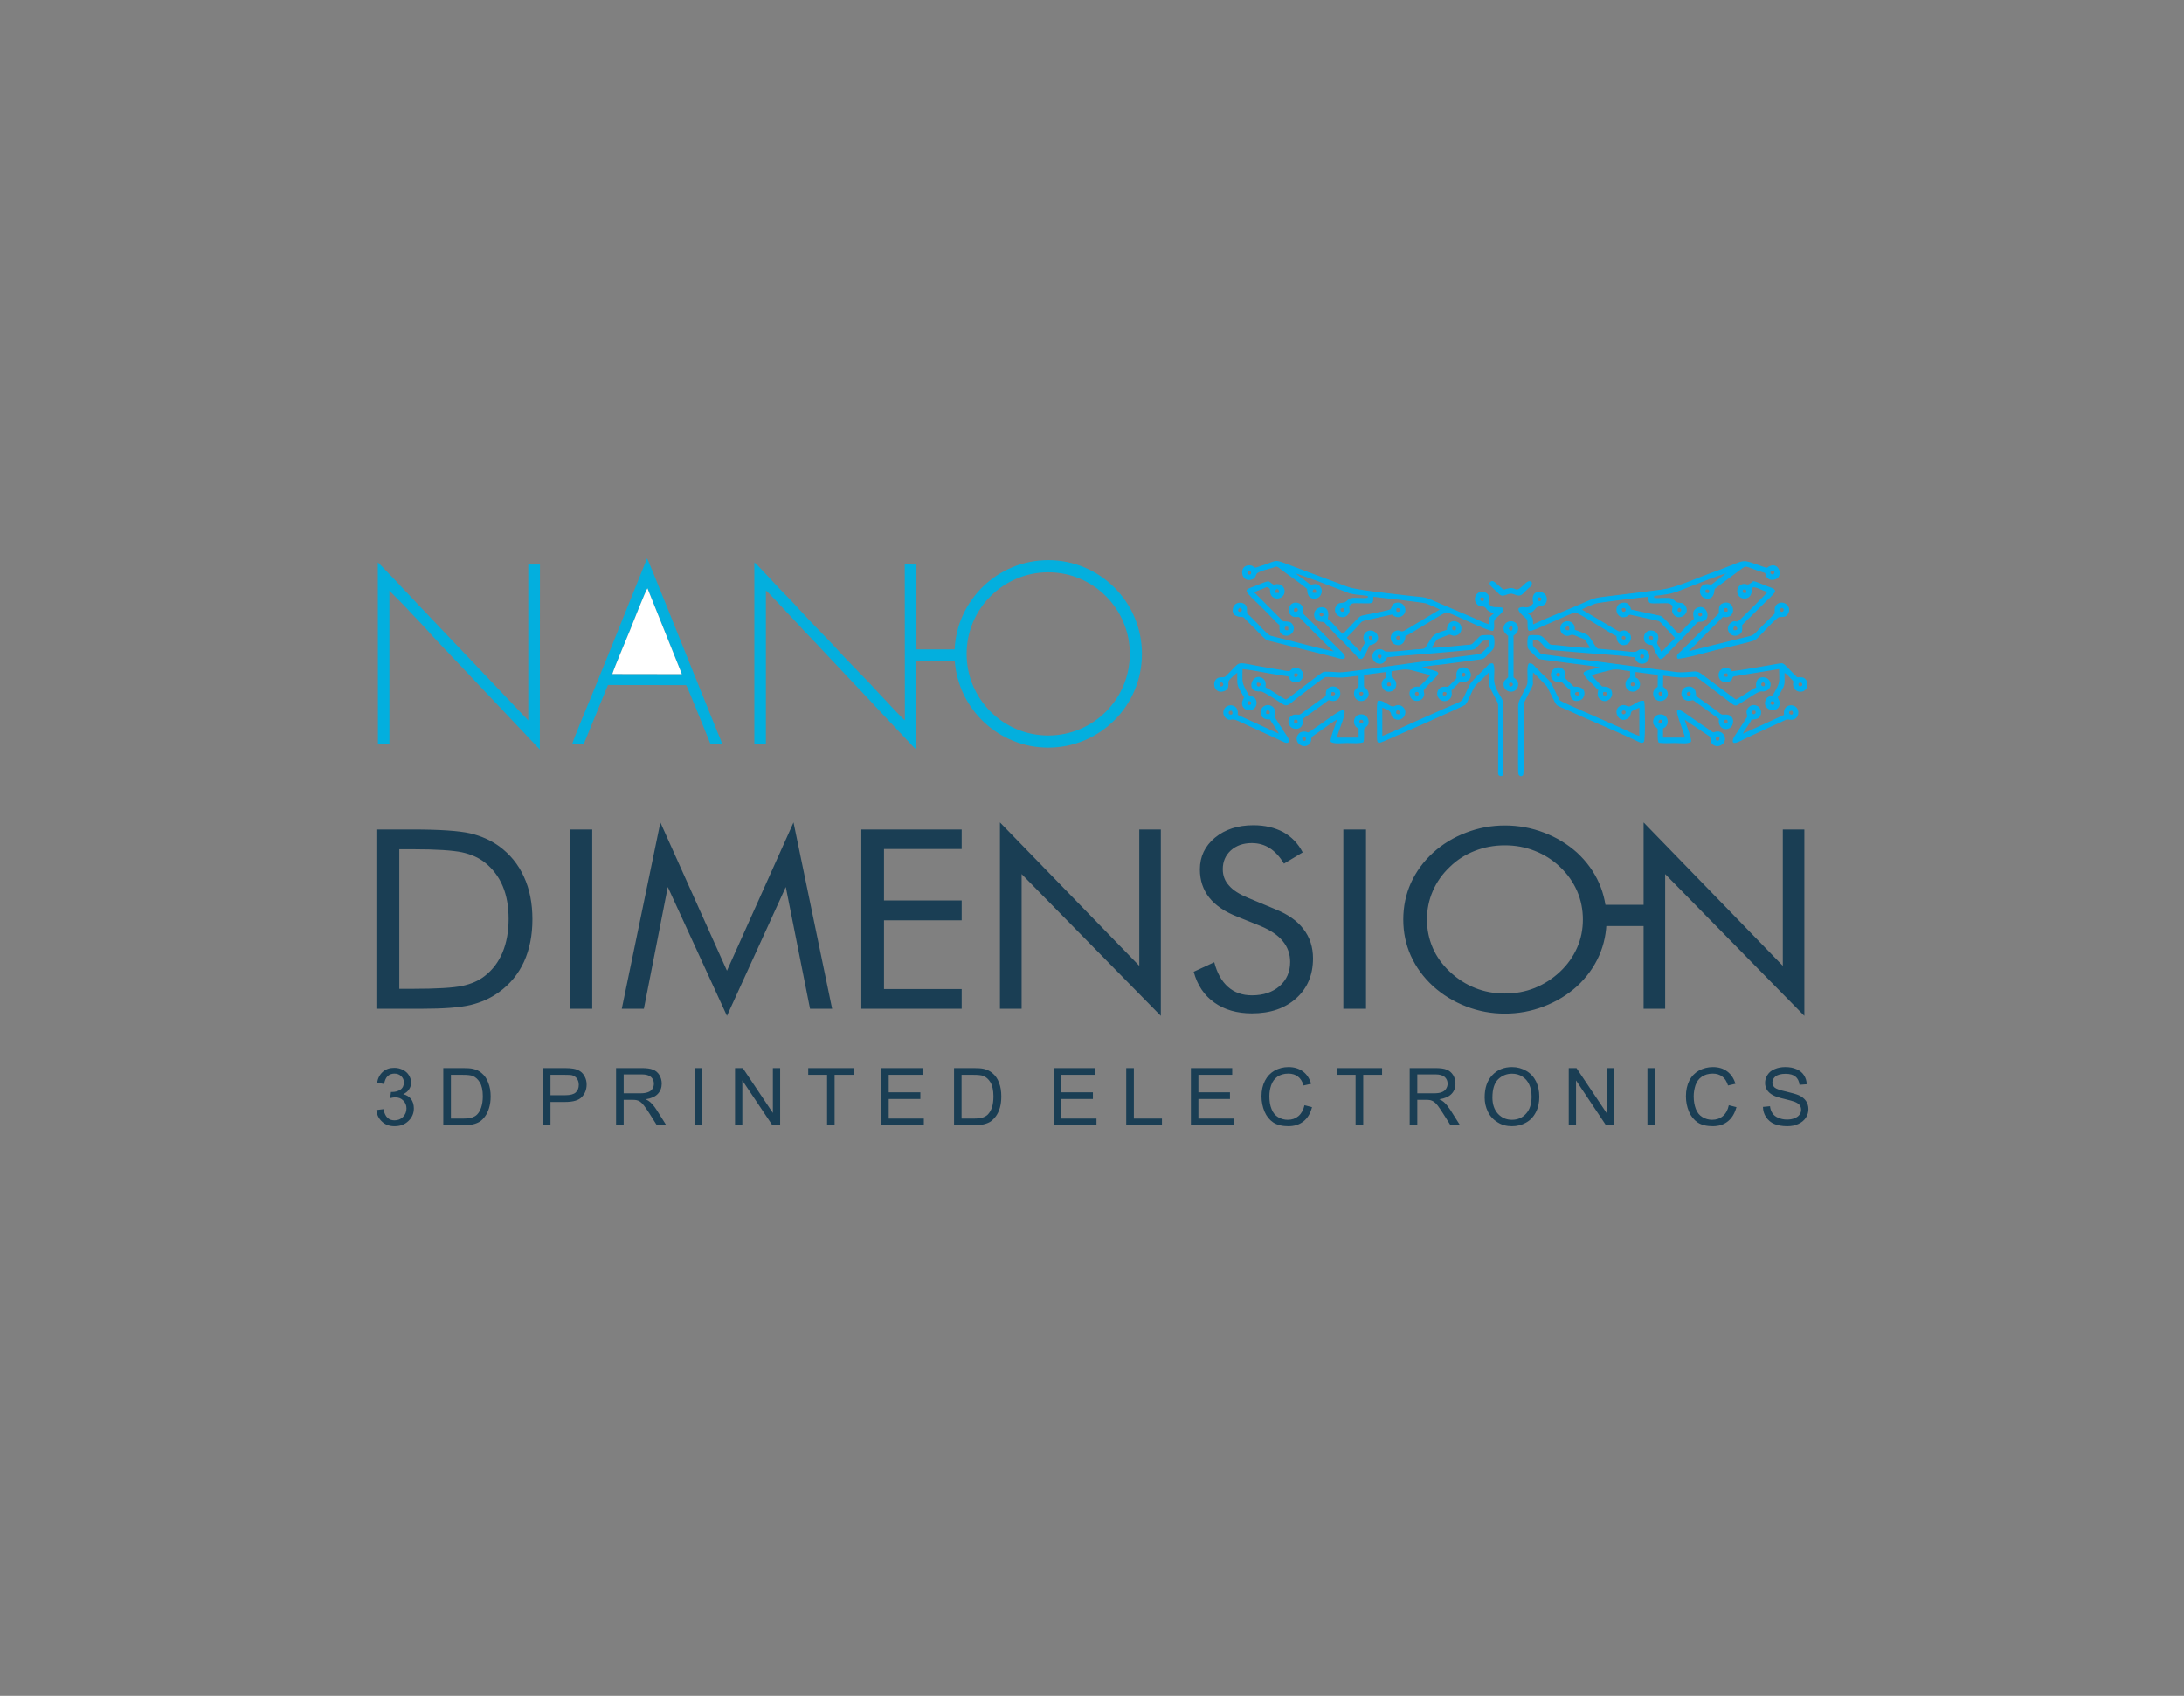 <?xml version="1.0" encoding="UTF-8"?>
<svg xmlns="http://www.w3.org/2000/svg" xmlns:xlink="http://www.w3.org/1999/xlink" width="76pt" height="59pt" viewBox="0 0 76 59" version="1.1">
<rect x="0" y="0" width="76" height="59" fill="#808080" stroke="none"/>
<g id="surface1">
<path style=" stroke:none;fill-rule:evenodd;fill:rgb(1.199%,68.599%,87.099%);fill-opacity:1;" d="M 26.652 20.543 C 26.734 20.602 27.352 21.27 27.48 21.41 L 27.805 21.754 C 28.004 21.984 28.398 22.371 28.621 22.621 L 30.254 24.352 C 30.316 24.41 30.355 24.465 30.414 24.527 L 31.711 25.906 C 31.77 25.961 31.824 26.039 31.887 26.074 L 31.887 22.996 C 31.953 22.98 32.785 22.977 33.223 22.984 C 33.344 24.676 34.754 26.012 36.477 26.012 C 38.277 26.012 39.738 24.551 39.738 22.75 C 39.738 20.949 38.277 19.488 36.477 19.488 C 34.73 19.488 33.301 20.863 33.219 22.594 L 31.891 22.594 L 31.891 19.641 L 31.484 19.637 L 31.488 25.059 C 31.434 25.031 30.898 24.461 30.824 24.375 L 30.492 24.023 C 30.125 23.609 29.57 23.078 29.184 22.648 C 28.789 22.207 28.277 21.715 27.879 21.273 C 27.582 20.938 27.207 20.57 26.898 20.238 C 26.812 20.148 26.309 19.594 26.25 19.57 L 26.25 25.883 L 26.652 25.883 Z M 36.477 19.91 C 38.047 19.91 39.316 21.184 39.316 22.75 C 39.316 24.32 38.047 25.59 36.477 25.59 C 34.91 25.59 33.637 24.32 33.637 22.75 C 33.637 21.184 34.91 19.91 36.477 19.91 "/>
<path style=" stroke:none;fill-rule:evenodd;fill:rgb(1.199%,68.599%,87.099%);fill-opacity:1;" d="M 13.551 20.551 L 14.066 21.07 C 14.383 21.422 14.77 21.797 15.047 22.125 L 18.785 26.078 L 18.789 19.641 L 18.383 19.641 L 18.383 25.066 L 14.785 21.281 C 14.676 21.16 14.562 21.055 14.461 20.938 C 14.367 20.832 13.219 19.617 13.148 19.566 L 13.152 25.887 L 13.551 25.879 L 13.551 20.551 "/>
<path style=" stroke:none;fill-rule:evenodd;fill:rgb(1.199%,68.599%,87.099%);fill-opacity:1;" d="M 21.309 23.449 C 21.398 23.172 21.777 22.293 21.914 21.949 C 21.992 21.758 22.469 20.535 22.531 20.469 L 23.727 23.453 Z M 22.523 19.438 L 22.512 19.438 L 21.211 22.668 C 20.988 23.211 20.781 23.738 20.559 24.27 C 20.477 24.465 19.926 25.793 19.914 25.883 L 20.316 25.883 L 21.156 23.832 L 23.875 23.836 C 23.926 23.895 24.621 25.648 24.723 25.883 L 25.125 25.883 C 25.105 25.781 25.012 25.586 24.969 25.477 L 23.832 22.66 C 23.73 22.414 22.609 19.602 22.523 19.438 "/>
<path style=" stroke:none;fill-rule:evenodd;fill:rgb(100%,100%,100%);fill-opacity:1;" d="M 21.309 23.449 L 23.727 23.453 L 22.531 20.469 C 22.469 20.535 21.992 21.758 21.914 21.949 C 21.777 22.293 21.398 23.172 21.309 23.449 "/>
<path style=" stroke:none;fill-rule:evenodd;fill:rgb(0%,68.199%,93.7%);fill-opacity:1;" d="M 49.238 24.148 C 49.227 24.055 49.367 24.039 49.371 24.133 C 49.379 24.23 49.25 24.223 49.238 24.148 Z M 47.371 24.207 C 47.332 24.191 47.312 24.188 47.305 24.145 C 47.293 24.094 47.32 24.07 47.371 24.07 C 47.461 24.07 47.469 24.168 47.371 24.207 Z M 43.742 23.754 C 43.832 23.734 43.914 23.793 43.848 23.859 C 43.785 23.922 43.711 23.863 43.742 23.754 Z M 48.297 23.746 C 48.359 23.742 48.395 23.742 48.402 23.801 C 48.41 23.879 48.363 23.875 48.293 23.871 C 48.258 23.812 48.258 23.805 48.297 23.746 Z M 48.074 22.797 C 48.082 22.957 47.965 22.918 47.949 22.867 C 47.91 22.77 48.008 22.762 48.074 22.797 Z M 50.535 21.859 C 50.539 21.793 50.578 21.797 50.648 21.801 C 50.68 21.871 50.68 21.863 50.645 21.93 C 50.578 21.934 50.531 21.93 50.535 21.859 Z M 49.82 22.539 C 49.859 22.469 49.91 22.391 49.957 22.316 C 50.02 22.219 50.051 22.23 50.172 22.18 C 50.215 22.164 50.398 22.086 50.426 22.082 C 50.523 22.074 50.559 22.168 50.715 22.094 C 50.898 22.012 50.906 21.734 50.727 21.645 C 50.516 21.535 50.348 21.699 50.348 21.914 C 49.844 22.059 49.871 22.105 49.672 22.418 C 49.629 22.484 49.602 22.559 49.531 22.57 C 49.465 22.586 49.332 22.59 49.258 22.594 C 49.105 22.609 48.273 22.707 48.195 22.66 C 48.137 22.621 48.102 22.578 47.988 22.586 C 47.699 22.609 47.688 23 47.926 23.078 C 48.117 23.145 48.215 23.02 48.27 22.867 C 48.902 22.797 49.543 22.762 50.176 22.703 C 50.492 22.672 50.809 22.645 51.125 22.617 C 51.359 22.602 51.34 22.562 51.465 22.438 C 51.605 22.301 51.543 22.285 51.809 22.281 C 51.805 22.418 51.832 22.449 51.758 22.527 C 51.617 22.668 51.562 22.75 51.422 22.766 C 50.363 22.891 49.207 23.062 48.145 23.203 C 47.91 23.234 46.805 23.398 46.613 23.391 C 46.492 23.387 46.156 23.355 46.062 23.375 C 45.961 23.395 44.855 24.297 44.746 24.34 C 44.637 24.285 44.492 24.184 44.387 24.121 C 44.293 24.062 44.121 23.945 44.039 23.914 C 44.059 23.75 44.035 23.664 43.934 23.594 C 43.578 23.363 43.297 24.109 43.871 24.055 C 43.961 24.047 44.539 24.438 44.66 24.512 C 44.809 24.602 44.898 24.469 45.16 24.27 C 45.297 24.168 46.059 23.566 46.133 23.555 C 46.207 23.547 46.43 23.566 46.52 23.57 C 46.801 23.586 47.012 23.539 47.277 23.508 L 47.277 23.871 C 47.227 23.965 47.09 23.977 47.121 24.18 C 47.141 24.301 47.234 24.391 47.371 24.391 C 47.562 24.391 47.789 24.129 47.465 23.891 L 47.465 23.48 L 48.238 23.379 L 48.238 23.578 C 47.926 23.703 48.113 24.168 48.43 24.047 C 48.547 24 48.629 23.855 48.57 23.711 C 48.512 23.57 48.441 23.641 48.426 23.523 C 48.426 23.523 48.422 23.473 48.422 23.469 C 48.422 23.43 48.426 23.391 48.426 23.352 C 48.68 23.324 48.887 23.254 49.129 23.32 C 49.344 23.375 49.559 23.434 49.773 23.488 C 49.68 23.617 49.504 23.77 49.387 23.891 C 49.148 23.859 48.973 24.035 49.082 24.254 C 49.172 24.434 49.438 24.43 49.531 24.258 C 49.613 24.105 49.492 24.062 49.574 23.969 C 49.621 23.914 49.691 23.84 49.746 23.785 C 50.227 23.305 50.129 23.406 49.484 23.219 C 49.641 23.168 50.094 23.129 50.281 23.105 L 51.488 22.945 C 51.676 22.922 51.68 22.867 51.777 22.77 C 51.832 22.719 51.977 22.594 51.988 22.52 C 52.012 22.414 52.02 22.188 51.957 22.117 C 51.879 22.078 51.738 22.094 51.641 22.098 C 51.504 22.098 51.488 22.145 51.422 22.211 C 51.176 22.449 51.262 22.422 51.012 22.441 C 50.816 22.461 49.938 22.547 49.82 22.539 "/>
<path style=" stroke:none;fill-rule:evenodd;fill:rgb(0%,68.199%,93.7%);fill-opacity:1;" d="M 57.711 24.117 C 57.746 24.066 57.777 24.031 57.848 24.109 C 57.84 24.25 57.727 24.227 57.711 24.117 Z M 55.898 24.191 C 55.852 24.203 55.828 24.203 55.789 24.18 C 55.762 24.082 55.793 24.059 55.891 24.078 C 55.91 24.117 55.91 24.148 55.898 24.191 Z M 61.297 23.77 C 61.355 23.734 61.355 23.727 61.41 23.773 C 61.422 23.812 61.418 23.836 61.398 23.871 C 61.312 23.887 61.273 23.859 61.297 23.77 Z M 56.855 23.746 C 56.898 23.809 56.895 23.805 56.855 23.871 C 56.793 23.879 56.75 23.879 56.746 23.816 C 56.742 23.746 56.793 23.742 56.855 23.746 Z M 57.078 22.801 C 57.129 22.762 57.156 22.766 57.207 22.797 C 57.207 22.867 57.207 22.914 57.133 22.906 C 57.07 22.902 57.074 22.867 57.078 22.801 Z M 54.605 21.922 C 54.492 21.953 54.438 21.875 54.5 21.816 C 54.578 21.742 54.629 21.828 54.605 21.922 Z M 54.039 22.621 C 54.359 22.648 54.676 22.676 54.988 22.703 C 55.598 22.758 56.281 22.785 56.875 22.867 L 56.926 22.969 C 56.984 23.07 57.102 23.121 57.227 23.078 C 57.473 22.996 57.445 22.609 57.164 22.586 C 57.047 22.578 57.02 22.621 56.957 22.66 C 56.883 22.711 56.555 22.652 56.441 22.645 L 55.617 22.57 C 55.504 22.547 55.359 22.145 55.227 22.082 C 55.137 22.035 54.898 21.941 54.801 21.914 C 54.805 21.781 54.77 21.715 54.691 21.656 C 54.609 21.598 54.5 21.598 54.41 21.648 C 54.242 21.75 54.258 22.027 54.449 22.102 C 54.609 22.164 54.637 22.066 54.738 22.086 C 54.785 22.094 54.934 22.164 54.992 22.188 C 55.121 22.238 55.125 22.211 55.199 22.328 C 55.242 22.395 55.297 22.473 55.332 22.539 C 55.113 22.562 54.398 22.465 54.125 22.441 C 53.965 22.43 53.961 22.449 53.875 22.359 C 53.703 22.18 53.664 22.098 53.492 22.098 C 53.398 22.098 53.27 22.082 53.195 22.117 C 53.141 22.18 53.141 22.445 53.164 22.535 C 53.18 22.602 53.328 22.727 53.383 22.781 C 53.484 22.883 53.477 22.922 53.676 22.949 L 54.871 23.105 C 55.117 23.141 55.418 23.164 55.668 23.215 C 55.516 23.27 55.184 23.305 55.109 23.402 C 55.066 23.504 55.395 23.773 55.477 23.863 C 55.527 23.914 55.562 23.961 55.617 24 C 55.582 24.156 55.582 24.25 55.688 24.336 C 55.906 24.512 56.207 24.246 56.062 24 C 56.004 23.898 55.902 23.891 55.75 23.883 L 55.383 23.492 C 55.578 23.422 55.82 23.375 56.023 23.32 C 56.27 23.25 56.469 23.328 56.723 23.352 C 56.723 23.395 56.727 23.445 56.727 23.488 C 56.723 23.672 56.633 23.539 56.574 23.723 C 56.531 23.871 56.609 24.012 56.734 24.051 C 56.98 24.125 57.148 23.875 57.035 23.672 C 56.938 23.496 56.902 23.711 56.914 23.379 L 57.688 23.48 L 57.684 23.891 C 57.598 23.961 57.504 24.023 57.531 24.18 C 57.547 24.293 57.645 24.391 57.777 24.391 C 58 24.391 58.188 24.105 57.871 23.891 L 57.875 23.508 C 58.152 23.539 58.355 23.582 58.648 23.57 C 58.738 23.566 58.977 23.539 59.047 23.562 L 60.238 24.461 C 60.434 24.613 60.395 24.559 60.773 24.336 C 60.879 24.273 61.184 24.047 61.293 24.055 C 61.594 24.09 61.711 23.785 61.523 23.621 C 61.395 23.516 61.059 23.516 61.113 23.918 C 60.996 23.957 60.574 24.258 60.406 24.34 L 59.25 23.477 C 59.023 23.293 58.996 23.379 58.52 23.391 C 58.359 23.395 58.16 23.355 58.004 23.336 L 53.695 22.762 C 53.59 22.746 53.582 22.707 53.527 22.652 C 53.309 22.438 53.344 22.516 53.344 22.285 C 53.441 22.281 53.508 22.266 53.566 22.316 C 53.781 22.496 53.723 22.594 54.039 22.621 "/>
<path style=" stroke:none;fill-rule:evenodd;fill:rgb(0%,68.199%,93.7%);fill-opacity:1;" d="M 56.504 22.121 C 56.637 22.168 56.547 22.324 56.434 22.215 C 56.441 22.141 56.438 22.141 56.504 22.121 Z M 58.484 21.172 C 58.516 21.199 58.512 21.238 58.484 21.27 C 58.426 21.324 58.328 21.246 58.395 21.18 C 58.414 21.156 58.438 21.125 58.484 21.172 Z M 53.637 20.801 C 53.645 20.965 53.531 20.918 53.516 20.871 C 53.469 20.762 53.594 20.777 53.637 20.801 Z M 59.355 20.617 C 59.336 20.527 59.359 20.488 59.453 20.516 C 59.516 20.562 59.445 20.637 59.445 20.637 Z M 61.699 19.988 C 61.574 19.977 61.594 19.867 61.66 19.855 C 61.77 19.836 61.766 19.934 61.699 19.988 Z M 60.051 19.957 C 60.078 19.93 59.996 19.934 60.09 19.941 Z M 60.051 19.957 L 59.594 20.309 C 59.516 20.363 59.562 20.344 59.477 20.328 C 59.086 20.258 59.066 20.75 59.34 20.816 C 59.629 20.883 59.652 20.625 59.668 20.488 L 60.609 19.785 C 60.77 19.664 60.75 19.711 61.117 19.836 C 61.18 19.855 61.23 19.871 61.297 19.895 C 61.469 19.949 61.41 19.918 61.438 19.992 C 61.48 20.109 61.547 20.191 61.715 20.172 C 62.102 20.129 61.922 19.469 61.523 19.727 C 61.484 19.75 61.527 19.777 61.348 19.715 C 60.555 19.434 60.789 19.469 59.941 19.785 C 59.711 19.871 59.473 19.957 59.242 20.047 C 58.84 20.203 58.23 20.461 57.82 20.512 C 57.262 20.586 56.691 20.652 56.129 20.723 C 55.848 20.762 55.574 20.77 55.336 20.871 C 55.113 20.969 54.895 21.062 54.676 21.156 C 54.242 21.34 53.77 21.523 53.352 21.723 C 53.328 21.594 53.402 21.5 53.168 21.344 C 53.211 21.309 53.195 21.328 53.273 21.305 C 53.395 21.266 53.422 21.145 53.52 21.105 C 53.543 21.098 53.844 21.105 53.828 20.824 C 53.809 20.508 53.215 20.457 53.355 20.988 C 53.145 21.258 53.023 21.039 52.852 21.16 C 52.785 21.25 52.98 21.402 53.066 21.484 C 53.133 21.551 53.156 21.547 53.156 21.672 C 53.16 22.078 53.145 22.016 54 21.648 C 54.102 21.602 54.766 21.309 54.805 21.305 C 54.91 21.297 56.09 22.078 56.25 22.129 C 56.254 22.523 56.633 22.52 56.734 22.293 C 56.801 22.148 56.719 22.023 56.629 21.973 C 56.441 21.859 56.43 22.035 56.277 21.938 L 55.047 21.207 C 55.109 21.16 55.426 21.031 55.516 21 C 55.625 20.961 57.223 20.77 57.363 20.762 C 57.363 21.043 57.367 20.988 57.852 20.988 C 58.059 20.988 58.082 20.961 58.203 21.082 C 58.199 21.18 58.16 21.266 58.223 21.359 C 58.41 21.645 58.863 21.344 58.637 21.059 C 58.559 20.961 58.531 20.984 58.391 20.965 C 58.309 20.953 58.258 20.863 58.184 20.824 C 58.09 20.773 57.695 20.82 57.609 20.805 C 57.555 20.793 57.574 20.812 57.551 20.766 C 57.574 20.727 57.559 20.742 57.609 20.727 L 57.891 20.691 C 58.27 20.645 58.445 20.547 58.836 20.398 C 59.02 20.328 59.93 19.965 60.051 19.957 "/>
<path style=" stroke:none;fill-rule:evenodd;fill:rgb(0%,68.199%,93.7%);fill-opacity:1;" d="M 48.578 22.191 C 48.621 22.074 48.719 22.121 48.719 22.191 C 48.715 22.266 48.621 22.305 48.578 22.191 Z M 46.652 21.246 C 46.613 21.148 46.754 21.117 46.777 21.195 C 46.809 21.289 46.676 21.312 46.652 21.246 Z M 51.637 20.805 C 51.652 20.93 51.59 20.926 51.512 20.883 C 51.496 20.762 51.57 20.762 51.637 20.805 Z M 45.684 20.621 C 45.645 20.465 45.832 20.441 45.797 20.625 Z M 45.102 19.957 L 45.066 19.934 C 45.156 19.926 45.082 19.93 45.102 19.957 Z M 43.52 19.871 C 43.609 20.031 43.336 20.039 43.426 19.852 Z M 45.102 19.957 C 45.184 19.961 46.641 20.516 46.906 20.621 C 47.043 20.676 47.27 20.695 47.426 20.711 C 47.652 20.738 47.574 20.723 47.602 20.766 C 47.578 20.812 47.609 20.785 47.555 20.801 C 47.469 20.828 47.066 20.766 46.965 20.824 C 46.902 20.859 46.844 20.949 46.773 20.961 C 46.641 20.988 46.59 20.961 46.516 21.055 C 46.297 21.32 46.711 21.645 46.918 21.367 C 46.992 21.273 46.953 21.191 46.949 21.082 C 47.074 20.961 47.09 20.988 47.297 20.988 C 47.781 20.988 47.789 21.035 47.789 20.762 C 47.902 20.77 49.512 20.961 49.621 20.992 C 49.699 21.02 50.055 21.172 50.102 21.207 L 48.898 21.926 C 48.715 22.043 48.723 21.863 48.531 21.965 C 48.438 22.016 48.359 22.137 48.41 22.281 C 48.488 22.504 48.895 22.543 48.906 22.133 C 49.09 22.055 50.242 21.309 50.332 21.305 C 50.477 21.301 51.773 21.98 51.957 21.949 C 52.043 21.812 51.949 21.652 52.02 21.551 C 52.086 21.461 52.578 21.121 52.141 21.125 C 51.922 21.129 51.895 21.105 51.793 20.992 C 51.844 20.816 51.84 20.672 51.672 20.605 C 51.395 20.504 51.211 20.836 51.402 21.027 C 51.484 21.113 51.516 21.074 51.617 21.102 C 51.758 21.141 51.676 21.227 51.922 21.316 L 51.969 21.336 C 51.969 21.34 51.977 21.34 51.98 21.344 C 51.934 21.379 51.887 21.422 51.844 21.469 C 51.789 21.531 51.809 21.625 51.809 21.719 C 51.648 21.676 51.426 21.562 51.266 21.492 L 50.18 21.027 C 49.461 20.715 49.723 20.812 48.941 20.715 C 48.473 20.656 47.203 20.531 46.906 20.418 C 46.156 20.137 45.41 19.859 44.66 19.578 C 44.367 19.465 44.359 19.527 44.066 19.625 C 43.961 19.66 43.875 19.688 43.777 19.723 C 43.578 19.797 43.68 19.68 43.488 19.668 C 43.07 19.645 43.184 20.32 43.578 20.156 C 43.629 20.133 43.656 20.113 43.68 20.07 L 43.727 19.969 C 43.773 19.879 44.141 19.797 44.258 19.762 C 44.477 19.688 44.387 19.672 44.703 19.906 C 44.961 20.098 45.23 20.277 45.484 20.488 C 45.492 20.598 45.496 20.867 45.797 20.82 C 45.977 20.789 46.066 20.539 45.93 20.395 C 45.781 20.234 45.684 20.391 45.566 20.316 L 45.125 19.98 C 45.105 19.965 45.109 19.965 45.102 19.957 "/>
<path style=" stroke:none;fill-rule:evenodd;fill:rgb(0%,68.199%,93.7%);fill-opacity:1;" d="M 56.457 24.73 C 56.59 24.68 56.59 24.805 56.543 24.836 C 56.477 24.883 56.398 24.82 56.457 24.73 Z M 53.199 23.082 C 53.129 23.184 53.156 23.422 53.156 23.578 C 53.156 23.82 53.152 23.809 53.055 23.992 C 52.996 24.117 52.941 24.227 52.879 24.352 C 52.809 24.488 52.832 24.645 52.832 24.816 C 52.832 25.098 52.816 26.797 52.836 26.918 C 52.852 27.008 52.949 27.031 53 26.969 C 53.047 26.91 53.02 24.879 53.02 24.629 C 53.02 24.426 53.066 24.387 53.145 24.23 C 53.449 23.629 53.305 23.957 53.348 23.395 C 53.477 23.508 53.613 23.66 53.742 23.789 C 53.836 23.879 53.836 23.891 53.906 24.031 C 53.949 24.121 53.992 24.199 54.035 24.289 C 54.188 24.602 54.148 24.523 54.453 24.664 C 55.262 25.039 56.141 25.398 56.938 25.77 C 57.031 25.812 57.137 25.891 57.207 25.812 C 57.258 25.746 57.25 24.5 57.215 24.387 C 57.02 24.336 56.859 24.543 56.695 24.578 C 56.629 24.594 56.555 24.488 56.402 24.547 C 56.082 24.672 56.324 25.227 56.656 24.988 C 56.773 24.902 56.723 24.812 56.785 24.746 C 56.809 24.723 57.004 24.637 57.047 24.621 L 57.047 25.605 C 56.887 25.562 56.637 25.43 56.477 25.359 C 56.289 25.277 56.105 25.195 55.926 25.113 C 55.793 25.051 54.328 24.418 54.285 24.371 C 54.238 24.32 54.066 23.938 54.02 23.844 C 53.934 23.672 53.766 23.547 53.645 23.422 C 53.574 23.348 53.516 23.289 53.441 23.219 C 53.375 23.148 53.328 23.059 53.199 23.082 "/>
<path style=" stroke:none;fill-rule:evenodd;fill:rgb(0%,68.199%,93.7%);fill-opacity:1;" d="M 48.602 24.719 C 48.676 24.719 48.641 24.699 48.703 24.742 C 48.727 24.801 48.711 24.812 48.684 24.852 C 48.562 24.852 48.57 24.797 48.602 24.719 Z M 47.941 24.387 C 47.891 24.52 47.918 25.156 47.918 25.352 C 47.918 25.926 47.871 25.914 48.289 25.734 C 48.555 25.621 50.953 24.562 50.992 24.52 C 51.094 24.41 51.223 24.012 51.328 23.875 C 51.453 23.719 51.691 23.551 51.797 23.398 C 51.824 23.527 51.797 23.668 51.809 23.801 C 51.816 23.883 52.004 24.23 52.055 24.328 C 52.133 24.484 52.133 24.453 52.133 24.648 L 52.133 26.773 C 52.133 26.879 52.113 26.977 52.199 26.996 C 52.316 27.023 52.316 26.926 52.316 26.832 L 52.316 24.469 C 52.289 24.234 51.992 24.008 51.992 23.613 C 51.992 23.449 52.027 23.191 51.953 23.082 C 51.816 23.059 51.77 23.156 51.699 23.227 C 51.539 23.391 51.211 23.68 51.133 23.844 C 50.801 24.516 51.004 24.32 50.324 24.625 C 49.957 24.793 49.586 24.949 49.223 25.113 C 49.043 25.195 48.219 25.574 48.102 25.605 L 48.102 24.621 C 48.547 24.762 48.316 24.867 48.504 24.996 C 48.703 25.129 48.926 24.961 48.902 24.746 C 48.887 24.648 48.809 24.562 48.719 24.539 C 48.57 24.5 48.527 24.594 48.453 24.578 C 48.309 24.547 48.109 24.328 47.941 24.387 "/>
<path style=" stroke:none;fill-rule:evenodd;fill:rgb(0%,68.199%,93.7%);fill-opacity:1;" d="M 61.957 21.266 C 61.934 21.242 61.938 21.25 61.938 21.215 C 61.945 21.141 61.938 21.203 61.961 21.176 C 61.984 21.156 62.008 21.125 62.051 21.172 C 62.109 21.23 62.023 21.332 61.957 21.266 Z M 60 21.266 C 59.98 21.168 60.004 21.141 60.102 21.16 C 60.121 21.199 60.125 21.227 60.113 21.273 C 60.07 21.285 60.039 21.281 60 21.266 Z M 59.812 21.34 L 58.48 22.668 C 58.414 22.73 58.316 22.785 58.371 22.914 C 58.496 22.953 59.52 22.664 59.719 22.613 C 59.918 22.566 60.973 22.328 61.074 22.27 C 61.195 22.203 61.82 21.461 61.93 21.465 C 62.086 21.465 62.152 21.465 62.223 21.348 C 62.371 21.105 62.066 20.859 61.852 21.012 C 61.738 21.094 61.758 21.18 61.758 21.344 L 61.219 21.879 C 61.141 21.957 61.047 22.09 60.926 22.121 L 58.766 22.656 L 59.797 21.621 C 60.066 21.352 59.891 21.512 60.121 21.465 C 60.438 21.402 60.332 20.859 59.969 20.98 C 59.793 21.039 59.82 21.156 59.812 21.34 "/>
<path style=" stroke:none;fill-rule:evenodd;fill:rgb(0%,68.199%,93.7%);fill-opacity:1;" d="M 43.195 21.172 C 43.227 21.199 43.223 21.238 43.195 21.266 C 43.137 21.324 43.035 21.25 43.105 21.18 C 43.125 21.156 43.148 21.125 43.195 21.172 Z M 45.043 21.172 C 45.07 21.145 45.113 21.141 45.141 21.168 C 45.199 21.223 45.148 21.305 45.035 21.273 C 45.027 21.234 45.012 21.207 45.043 21.172 Z M 46.371 22.621 C 46.418 22.66 46.406 22.57 46.406 22.656 C 46.402 22.656 46.398 22.66 46.398 22.66 C 46.395 22.66 46.391 22.664 46.387 22.664 L 46.371 22.656 C 46.02 22.59 45.07 22.332 44.652 22.227 C 44.512 22.191 44.367 22.164 44.223 22.121 C 44.07 22.074 43.582 21.473 43.395 21.344 C 43.391 21.184 43.414 21.09 43.301 21.012 C 43.199 20.941 43.055 20.961 42.977 21.031 C 42.879 21.117 42.781 21.465 43.223 21.465 C 43.281 21.465 43.301 21.508 43.34 21.547 C 43.379 21.586 43.402 21.609 43.441 21.648 C 43.516 21.723 43.578 21.785 43.652 21.859 C 43.727 21.934 44.02 22.246 44.09 22.277 L 46.469 22.871 C 46.52 22.887 46.672 22.934 46.723 22.926 C 46.949 22.887 46.625 22.621 46.625 22.621 L 45.508 21.504 C 45.34 21.332 45.336 21.379 45.344 21.242 C 45.355 21.102 45.281 21.012 45.18 20.98 C 44.883 20.883 44.73 21.262 44.941 21.422 C 44.988 21.461 45.035 21.473 45.117 21.469 C 45.215 21.465 45.191 21.453 45.254 21.516 C 45.391 21.664 46.324 22.605 46.371 22.621 "/>
<path style=" stroke:none;fill-rule:evenodd;fill:rgb(0%,68.199%,93.7%);fill-opacity:1;" d="M 47.633 22.152 C 47.668 22.109 47.719 22.125 47.758 22.152 C 47.77 22.301 47.621 22.305 47.633 22.152 Z M 45.984 21.449 C 45.918 21.426 45.902 21.402 45.938 21.32 L 46.031 21.328 C 46.074 21.402 46.055 21.426 45.984 21.449 Z M 48.609 21.156 C 48.77 21.145 48.719 21.266 48.68 21.281 C 48.586 21.32 48.566 21.223 48.609 21.156 Z M 46.723 22.047 C 46.609 21.965 46.383 21.66 46.203 21.531 C 46.332 21.008 45.816 21.055 45.742 21.301 C 45.691 21.469 45.797 21.605 45.934 21.629 C 46.16 21.664 45.992 21.578 46.27 21.852 C 46.359 21.941 46.438 22.035 46.527 22.129 C 46.617 22.223 46.723 22.305 46.809 22.402 C 46.898 22.5 46.984 22.594 47.078 22.688 C 47.133 22.742 47.16 22.777 47.211 22.832 C 47.262 22.887 47.285 22.93 47.391 22.926 C 47.48 22.863 47.605 22.574 47.652 22.453 C 48.156 22.371 47.945 21.883 47.641 21.941 C 47.484 21.973 47.398 22.133 47.469 22.301 C 47.508 22.395 47.484 22.375 47.434 22.477 C 47.406 22.531 47.363 22.617 47.34 22.672 L 46.867 22.191 C 46.91 22.117 47.008 22.043 47.066 21.977 C 47.137 21.902 47.199 21.836 47.273 21.758 C 47.359 21.668 47.352 21.621 47.508 21.586 L 48.355 21.398 C 48.461 21.375 48.434 21.379 48.504 21.426 C 48.727 21.574 49.004 21.34 48.871 21.098 C 48.828 21.012 48.727 20.945 48.594 20.969 C 48.406 21.004 48.449 21.125 48.387 21.191 C 48.34 21.238 47.82 21.328 47.715 21.352 C 47.238 21.457 47.414 21.375 47.148 21.617 L 46.84 21.938 C 46.816 21.965 46.812 21.973 46.789 21.996 C 46.742 22.043 46.781 22.02 46.723 22.047 "/>
<path style=" stroke:none;fill-rule:evenodd;fill:rgb(0%,68.199%,93.7%);fill-opacity:1;" d="M 57.391 22.152 C 57.43 22.105 57.473 22.121 57.512 22.148 C 57.559 22.273 57.465 22.277 57.391 22.23 Z M 59.164 21.449 C 59.094 21.418 59.086 21.398 59.121 21.312 L 59.215 21.328 C 59.25 21.402 59.234 21.426 59.164 21.449 Z M 56.465 21.281 C 56.414 21.195 56.414 21.148 56.547 21.156 C 56.578 21.223 56.59 21.238 56.523 21.285 Z M 57.762 22.926 C 57.855 22.961 57.996 22.77 58.074 22.688 C 58.336 22.41 58.637 22.125 58.883 21.852 C 59.125 21.582 59.066 21.648 59.215 21.629 C 59.598 21.574 59.387 20.957 59.039 21.156 C 58.887 21.246 58.914 21.367 58.945 21.531 C 58.758 21.676 58.559 21.949 58.426 22.047 C 58.344 22.004 58.188 21.805 58.113 21.727 C 58.051 21.66 57.848 21.445 57.785 21.426 L 56.762 21.207 C 56.723 21.059 56.656 20.945 56.469 20.969 C 56.121 21.008 56.211 21.562 56.57 21.465 C 56.652 21.441 56.668 21.387 56.734 21.387 L 57.387 21.531 C 57.461 21.547 57.527 21.562 57.598 21.578 C 57.707 21.602 57.719 21.594 57.781 21.652 L 58.285 22.191 C 58.25 22.258 58.105 22.375 58.047 22.438 C 57.98 22.508 57.891 22.633 57.809 22.672 C 57.781 22.609 57.746 22.543 57.715 22.477 C 57.66 22.375 57.648 22.391 57.684 22.301 C 57.754 22.137 57.668 21.973 57.512 21.941 C 57.332 21.906 57.203 22.027 57.203 22.191 C 57.203 22.398 57.359 22.434 57.5 22.449 C 57.535 22.566 57.688 22.871 57.762 22.926 "/>
<path style=" stroke:none;fill-rule:evenodd;fill:rgb(0%,68.199%,93.7%);fill-opacity:1;" d="M 61.66 24.395 C 61.77 24.402 61.785 24.492 61.68 24.531 L 61.609 24.484 C 61.621 24.41 61.617 24.426 61.66 24.395 Z M 62.586 23.836 C 62.559 23.738 62.684 23.719 62.711 23.785 C 62.75 23.883 62.605 23.91 62.586 23.836 Z M 60.113 23.543 C 59.953 23.582 59.938 23.398 60.105 23.43 C 60.125 23.469 60.125 23.5 60.113 23.543 Z M 62.898 23.906 L 62.898 23.719 C 62.809 23.613 62.801 23.551 62.605 23.562 C 62.52 23.57 62.531 23.559 62.477 23.5 C 62.434 23.457 62.406 23.43 62.367 23.391 C 62 23.027 62.102 23.055 61.812 23.102 C 61.305 23.184 60.777 23.289 60.27 23.355 C 60.121 23.105 59.727 23.27 59.816 23.57 C 59.875 23.762 60.141 23.789 60.246 23.66 C 60.32 23.578 60.246 23.574 60.344 23.531 L 61.91 23.277 C 61.91 23.672 61.953 23.691 61.824 23.945 C 61.809 23.977 61.703 24.172 61.695 24.18 C 61.625 24.246 61.531 24.199 61.461 24.32 C 61.254 24.68 61.844 24.875 61.926 24.523 C 61.953 24.398 61.891 24.344 61.863 24.262 C 61.926 24.156 62.008 24.012 62.062 23.902 C 62.125 23.777 62.094 23.57 62.098 23.41 C 62.188 23.457 62.242 23.535 62.316 23.605 C 62.5 23.785 62.352 23.676 62.406 23.883 C 62.434 23.98 62.516 24.062 62.641 24.066 C 62.809 24.07 62.828 23.977 62.898 23.906 "/>
<path style=" stroke:none;fill-rule:evenodd;fill:rgb(0%,68.199%,93.7%);fill-opacity:1;" d="M 43.488 24.391 C 43.539 24.426 43.559 24.441 43.52 24.516 L 43.426 24.527 C 43.398 24.453 43.387 24.406 43.488 24.391 Z M 42.445 23.754 C 42.48 23.746 42.516 23.73 42.547 23.762 C 42.574 23.789 42.574 23.832 42.551 23.859 C 42.488 23.922 42.41 23.863 42.445 23.754 Z M 45.047 23.43 C 45.203 23.398 45.18 23.516 45.121 23.547 C 45.047 23.59 45.012 23.508 45.047 23.43 Z M 43.289 24.262 C 43.262 24.348 43.191 24.41 43.23 24.539 C 43.254 24.621 43.34 24.699 43.434 24.711 C 43.664 24.738 43.805 24.496 43.684 24.309 C 43.617 24.211 43.504 24.238 43.449 24.172 C 43.434 24.156 43.34 23.973 43.32 23.93 C 43.203 23.715 43.238 23.609 43.238 23.277 C 43.551 23.309 43.906 23.383 44.223 23.438 C 44.383 23.465 44.555 23.492 44.715 23.516 C 44.867 23.539 44.82 23.516 44.879 23.629 C 44.91 23.68 44.965 23.723 45.047 23.738 C 45.219 23.766 45.355 23.633 45.348 23.465 C 45.336 23.312 45.18 23.195 45.012 23.246 C 44.898 23.281 44.93 23.352 44.828 23.348 C 44.781 23.348 44.652 23.32 44.59 23.309 C 44.43 23.281 44.27 23.254 44.113 23.23 C 43.004 23.047 43.203 22.965 42.832 23.344 C 42.656 23.52 42.648 23.57 42.527 23.562 C 42.105 23.535 42.199 24.191 42.594 24.047 C 42.828 23.965 42.707 23.754 42.762 23.68 C 42.801 23.621 42.992 23.438 43.055 23.406 C 43.062 23.906 43.008 23.766 43.289 24.262 "/>
<path style=" stroke:none;fill-rule:evenodd;fill:rgb(0%,68.199%,93.7%);fill-opacity:1;" d="M 45.328 25.75 C 45.297 25.648 45.332 25.633 45.426 25.648 C 45.473 25.742 45.426 25.816 45.328 25.75 Z M 47.324 25.16 C 47.281 25.082 47.301 25.062 47.371 25.039 C 47.438 25.066 47.461 25.086 47.418 25.168 Z M 46.52 25.664 C 46.586 25.391 46.883 24.777 46.762 24.703 C 46.672 24.652 46.125 25.078 45.988 25.172 C 45.32 25.621 45.633 25.453 45.375 25.453 C 45.285 25.453 45.219 25.488 45.172 25.555 C 44.984 25.832 45.371 26.102 45.57 25.879 C 45.641 25.797 45.617 25.734 45.645 25.641 L 46.078 25.336 C 46.188 25.258 46.418 25.086 46.523 25.035 C 46.484 25.215 46.277 25.672 46.305 25.809 C 46.418 25.895 46.707 25.852 46.871 25.852 C 47.043 25.852 47.32 25.879 47.449 25.82 C 47.477 25.715 47.465 25.504 47.465 25.371 C 47.512 25.277 47.656 25.266 47.621 25.066 C 47.602 24.945 47.504 24.855 47.371 24.852 C 47.078 24.852 47.027 25.254 47.277 25.344 L 47.277 25.664 L 46.52 25.664 "/>
<path style=" stroke:none;fill-rule:evenodd;fill:rgb(0%,68.199%,93.7%);fill-opacity:1;" d="M 59.824 25.75 C 59.668 25.844 59.652 25.574 59.836 25.66 Z M 57.812 25.043 C 57.844 25.074 57.836 25.055 57.852 25.109 C 57.816 25.203 57.754 25.191 57.711 25.125 C 57.723 25.051 57.73 25.039 57.812 25.043 Z M 57.719 25.84 C 57.875 25.871 58.117 25.852 58.297 25.852 C 58.457 25.852 58.742 25.895 58.844 25.809 C 58.879 25.66 58.664 25.211 58.625 25.039 L 59.512 25.637 C 59.527 25.746 59.527 25.832 59.59 25.891 C 59.801 26.098 60.168 25.809 59.977 25.555 C 59.93 25.488 59.852 25.445 59.758 25.453 C 59.617 25.461 59.656 25.52 59.531 25.43 C 59.406 25.336 59.293 25.262 59.16 25.172 C 59.031 25.078 58.906 25 58.777 24.906 C 58.238 24.508 58.316 24.719 58.477 25.191 C 58.527 25.34 58.598 25.516 58.637 25.664 L 57.871 25.664 L 57.871 25.344 C 58.133 25.242 58.07 24.836 57.762 24.855 C 57.637 24.859 57.539 24.961 57.527 25.078 C 57.508 25.27 57.637 25.273 57.688 25.371 C 57.688 25.52 57.664 25.727 57.719 25.84 "/>
<path style=" stroke:none;fill-rule:evenodd;fill:rgb(0%,68.199%,93.7%);fill-opacity:1;" d="M 44.176 24.836 C 44.133 24.848 44.105 24.848 44.062 24.832 C 44.035 24.668 44.152 24.723 44.164 24.73 C 44.203 24.789 44.191 24.773 44.176 24.836 Z M 42.859 24.727 C 42.914 24.797 42.895 24.898 42.789 24.852 C 42.742 24.832 42.727 24.723 42.859 24.727 Z M 43.07 24.871 C 43.129 24.488 42.699 24.449 42.594 24.68 C 42.531 24.816 42.594 24.945 42.688 25.008 C 42.836 25.105 42.824 24.969 43.062 25.074 L 44.723 25.84 C 44.84 25.871 44.922 25.805 44.777 25.598 C 44.641 25.402 44.535 25.215 44.398 25.012 C 44.34 24.922 44.336 24.961 44.363 24.859 C 44.422 24.625 44.215 24.48 44.035 24.543 C 43.781 24.633 43.793 25.066 44.195 25.031 C 44.258 25.176 44.461 25.402 44.5 25.527 L 43.07 24.871 "/>
<path style=" stroke:none;fill-rule:evenodd;fill:rgb(0%,68.199%,93.7%);fill-opacity:1;" d="M 62.359 24.727 C 62.426 24.801 62.391 24.895 62.293 24.852 C 62.242 24.828 62.23 24.723 62.359 24.727 Z M 60.984 24.727 L 61.078 24.723 C 61.109 24.789 61.105 24.82 61.031 24.852 C 60.965 24.832 60.941 24.805 60.984 24.727 Z M 60.953 25.031 C 61.363 25.066 61.355 24.641 61.133 24.551 C 60.977 24.484 60.852 24.574 60.801 24.676 C 60.762 24.758 60.777 24.793 60.793 24.871 C 60.812 24.953 60.789 24.957 60.742 25.027 C 60.613 25.223 60.496 25.414 60.363 25.609 C 60.305 25.695 60.219 25.91 60.441 25.832 C 60.523 25.805 60.684 25.723 60.77 25.68 C 61.207 25.469 61.656 25.266 62.098 25.066 C 62.207 25.02 62.164 25.02 62.273 25.039 C 62.543 25.078 62.633 24.828 62.551 24.668 C 62.438 24.449 62.027 24.496 62.082 24.871 L 60.652 25.527 C 60.707 25.379 60.895 25.184 60.953 25.031 "/>
<path style=" stroke:none;fill-rule:evenodd;fill:rgb(0%,68.199%,93.7%);fill-opacity:1;" d="M 44.832 21.922 C 44.781 21.934 44.75 21.93 44.715 21.91 C 44.688 21.797 44.734 21.789 44.828 21.812 Z M 44.387 20.625 C 44.348 20.453 44.535 20.449 44.504 20.625 Z M 44.523 21.746 C 44.523 21.906 44.512 22.004 44.621 22.074 C 44.848 22.227 45.133 21.957 44.984 21.73 C 44.906 21.609 44.805 21.625 44.652 21.617 L 43.645 20.605 C 43.727 20.562 43.848 20.523 43.93 20.488 C 44.074 20.43 44.086 20.387 44.191 20.488 C 44.199 20.633 44.207 20.727 44.316 20.789 C 44.43 20.855 44.562 20.816 44.633 20.746 C 44.801 20.57 44.656 20.234 44.32 20.344 C 44.09 20.215 44.266 20.148 43.695 20.379 C 43.242 20.562 43.215 20.453 44.051 21.277 C 44.16 21.387 44.422 21.676 44.523 21.746 "/>
<path style=" stroke:none;fill-rule:evenodd;fill:rgb(0%,68.199%,93.7%);fill-opacity:1;" d="M 60.324 21.922 C 60.305 21.832 60.348 21.742 60.43 21.816 C 60.496 21.879 60.438 21.949 60.324 21.922 Z M 60.762 20.625 C 60.715 20.637 60.688 20.633 60.648 20.613 C 60.629 20.52 60.656 20.488 60.75 20.516 C 60.77 20.551 60.773 20.578 60.762 20.625 Z M 61.504 20.594 C 61.445 20.684 60.703 21.406 60.559 21.551 C 60.398 21.715 60.402 21.535 60.242 21.656 C 60.156 21.719 60.078 21.852 60.16 21.992 C 60.219 22.094 60.355 22.16 60.492 22.094 C 60.633 22.031 60.633 21.934 60.625 21.746 L 61.406 20.973 C 61.465 20.914 61.773 20.641 61.77 20.566 C 61.766 20.469 61.621 20.445 61.535 20.41 C 60.859 20.145 61.09 20.203 60.863 20.324 C 60.797 20.359 60.797 20.316 60.699 20.316 C 60.445 20.316 60.367 20.645 60.559 20.781 C 60.641 20.836 60.773 20.84 60.855 20.777 C 61.074 20.602 60.809 20.32 61.207 20.48 C 61.305 20.52 61.41 20.57 61.504 20.594 "/>
<path style=" stroke:none;fill-rule:evenodd;fill:rgb(0%,68.199%,93.7%);fill-opacity:1;" d="M 52.527 23.762 C 52.621 23.723 52.68 23.797 52.625 23.859 C 52.562 23.922 52.477 23.855 52.527 23.762 Z M 52.539 21.828 C 52.684 21.684 52.66 22.043 52.531 21.914 C 52.465 21.848 52.531 21.832 52.539 21.828 Z M 52.324 21.824 C 52.316 21.898 52.328 21.957 52.363 22.008 C 52.383 22.035 52.391 22.043 52.414 22.062 C 52.477 22.113 52.457 22.133 52.469 22.105 C 52.473 22.102 52.477 22.113 52.48 22.117 L 52.48 23.559 L 52.355 23.68 C 52.262 23.84 52.367 24.07 52.586 24.066 C 52.812 24.059 52.887 23.805 52.789 23.668 L 52.699 23.59 C 52.68 23.57 52.684 23.574 52.668 23.559 L 52.668 22.117 C 52.711 22.078 52.766 22.047 52.797 21.996 C 52.883 21.855 52.801 21.605 52.566 21.613 C 52.441 21.617 52.34 21.707 52.324 21.824 "/>
<path style=" stroke:none;fill-rule:evenodd;fill:rgb(0%,68.199%,93.7%);fill-opacity:1;" d="M 45.039 25.051 C 45.086 25.016 45.199 25.039 45.141 25.156 C 45.035 25.211 45.016 25.141 45.039 25.051 Z M 46.336 24.082 C 46.5 24.043 46.508 24.23 46.324 24.191 Z M 46.062 24.488 C 46.27 24.332 46.211 24.352 46.312 24.379 C 46.59 24.453 46.738 24.125 46.57 23.953 C 46.504 23.887 46.363 23.852 46.254 23.918 C 46.152 23.977 46.129 24.055 46.137 24.211 L 45.652 24.559 C 45.57 24.613 45.488 24.676 45.406 24.734 C 45.262 24.84 45.254 24.875 45.148 24.863 C 44.852 24.824 44.746 25.133 44.918 25.293 C 45.035 25.406 45.387 25.41 45.336 25.012 L 46.062 24.488 "/>
<path style=" stroke:none;fill-rule:evenodd;fill:rgb(0%,68.199%,93.7%);fill-opacity:1;" d="M 60.105 25.164 C 60.031 25.18 60.066 25.184 60.008 25.156 C 59.941 25.008 60.18 24.984 60.105 25.164 Z M 58.719 24.09 C 58.789 24.016 58.879 24.129 58.812 24.188 C 58.75 24.246 58.656 24.156 58.719 24.09 Z M 59.016 24.211 C 59.047 23.82 58.68 23.836 58.574 23.965 C 58.414 24.152 58.566 24.445 58.855 24.371 C 58.934 24.352 58.922 24.363 58.992 24.414 L 59.816 25.012 C 59.766 25.355 60.078 25.457 60.246 25.285 C 60.352 25.176 60.367 24.824 59.988 24.863 C 59.887 24.875 59.852 24.812 59.723 24.719 L 59.016 24.211 "/>
<path style=" stroke:none;fill-rule:evenodd;fill:rgb(0%,68.199%,93.7%);fill-opacity:1;" d="M 50.223 24.082 C 50.375 24.043 50.352 24.168 50.301 24.195 C 50.234 24.234 50.176 24.172 50.223 24.082 Z M 50.887 23.43 C 50.953 23.359 51.035 23.465 50.977 23.523 C 50.918 23.586 50.812 23.5 50.887 23.43 Z M 50.805 23.719 C 50.98 23.723 51.062 23.734 51.145 23.613 C 51.297 23.387 50.996 23.102 50.777 23.266 C 50.668 23.348 50.676 23.434 50.684 23.598 L 50.391 23.895 C 50.219 23.883 50.121 23.887 50.051 24 C 49.906 24.238 50.188 24.504 50.414 24.348 C 50.523 24.27 50.527 24.18 50.512 24.02 L 50.805 23.719 "/>
<path style=" stroke:none;fill-rule:evenodd;fill:rgb(0%,68.199%,93.7%);fill-opacity:1;" d="M 54.938 24.191 C 54.766 24.23 54.762 24.043 54.93 24.078 C 54.949 24.117 54.949 24.148 54.938 24.191 Z M 54.172 23.43 C 54.242 23.363 54.336 23.461 54.27 23.523 C 54.207 23.586 54.109 23.488 54.172 23.43 Z M 54.469 23.598 C 54.469 23.441 54.488 23.359 54.383 23.273 C 54.164 23.094 53.855 23.379 54.008 23.609 C 54.098 23.746 54.164 23.711 54.34 23.723 C 54.391 23.781 54.598 23.984 54.645 24.016 C 54.598 24.48 54.953 24.422 55.062 24.316 C 55.156 24.219 55.246 23.867 54.766 23.891 L 54.469 23.598 "/>
<path style=" stroke:none;fill-rule:evenodd;fill:rgb(0%,68.199%,93.7%);fill-opacity:1;" d="M 53.301 20.25 C 53.184 20.172 53.125 20.258 52.953 20.414 C 52.73 20.621 52.75 20.422 52.523 20.465 C 52.242 20.52 52.391 20.562 52.129 20.352 C 52.098 20.328 51.996 20.23 51.965 20.223 C 51.875 20.195 51.805 20.27 51.852 20.352 C 51.871 20.395 52.078 20.574 52.148 20.648 C 52.305 20.828 52.43 20.629 52.617 20.656 C 52.703 20.672 52.77 20.723 52.863 20.719 C 52.973 20.719 53.035 20.602 53.199 20.457 C 53.258 20.406 53.328 20.375 53.301 20.25 "/>
<path style=" stroke:none;fill-rule:evenodd;fill:rgb(0%,68.199%,93.7%);fill-opacity:1;" d="M 46.371 22.621 L 46.371 22.656 L 46.387 22.664 C 46.391 22.664 46.395 22.66 46.398 22.66 C 46.398 22.66 46.402 22.656 46.406 22.656 C 46.406 22.57 46.418 22.66 46.371 22.621 "/>
<path style=" stroke:none;fill-rule:evenodd;fill:rgb(0%,68.199%,93.7%);fill-opacity:1;" d="M 45.102 19.957 C 45.082 19.93 45.156 19.926 45.066 19.934 L 45.102 19.957 "/>
<path style=" stroke:none;fill-rule:evenodd;fill:rgb(0%,68.199%,93.7%);fill-opacity:1;" d="M 60.051 19.957 L 60.09 19.941 C 59.996 19.934 60.078 19.93 60.051 19.957 "/>
<path style=" stroke:none;fill-rule:nonzero;fill:rgb(10.199%,24.3%,32.899%);fill-opacity:1;" d="M 13.098 38.621 L 13.344 38.59 C 13.371 38.727 13.418 38.828 13.484 38.891 C 13.551 38.953 13.633 38.98 13.73 38.98 C 13.848 38.98 13.945 38.941 14.023 38.863 C 14.102 38.781 14.145 38.684 14.145 38.566 C 14.145 38.453 14.105 38.359 14.031 38.289 C 13.961 38.215 13.867 38.18 13.754 38.18 C 13.707 38.18 13.648 38.188 13.578 38.207 L 13.605 37.992 C 13.625 37.992 13.637 37.992 13.648 37.992 C 13.75 37.992 13.844 37.969 13.93 37.914 C 14.012 37.859 14.055 37.773 14.055 37.66 C 14.055 37.574 14.023 37.5 13.961 37.441 C 13.902 37.383 13.824 37.352 13.727 37.352 C 13.633 37.352 13.551 37.383 13.488 37.441 C 13.426 37.504 13.387 37.594 13.367 37.715 L 13.121 37.668 C 13.152 37.504 13.219 37.379 13.328 37.285 C 13.43 37.195 13.562 37.152 13.723 37.152 C 13.832 37.152 13.93 37.176 14.023 37.223 C 14.113 37.27 14.184 37.332 14.23 37.41 C 14.281 37.492 14.305 37.578 14.305 37.668 C 14.305 37.754 14.281 37.832 14.234 37.902 C 14.188 37.973 14.121 38.027 14.031 38.07 C 14.148 38.098 14.238 38.152 14.305 38.238 C 14.367 38.324 14.402 38.434 14.402 38.562 C 14.402 38.734 14.34 38.883 14.211 39.004 C 14.086 39.125 13.926 39.184 13.73 39.184 C 13.555 39.184 13.41 39.133 13.297 39.027 C 13.18 38.922 13.113 38.789 13.098 38.621 Z M 15.426 39.152 L 15.426 37.16 L 16.113 37.16 C 16.266 37.16 16.387 37.168 16.465 37.188 C 16.582 37.215 16.68 37.262 16.758 37.332 C 16.863 37.418 16.941 37.531 16.992 37.672 C 17.047 37.809 17.074 37.969 17.074 38.145 C 17.074 38.297 17.055 38.43 17.02 38.547 C 16.984 38.664 16.938 38.762 16.883 38.836 C 16.828 38.914 16.77 38.973 16.703 39.02 C 16.637 39.062 16.559 39.094 16.465 39.117 C 16.371 39.141 16.266 39.152 16.145 39.152 Z M 15.691 38.918 L 16.113 38.918 C 16.246 38.918 16.348 38.906 16.422 38.883 C 16.496 38.855 16.559 38.824 16.602 38.777 C 16.664 38.715 16.711 38.633 16.746 38.527 C 16.781 38.418 16.801 38.293 16.801 38.141 C 16.801 37.934 16.766 37.773 16.699 37.66 C 16.629 37.547 16.547 37.473 16.449 37.434 C 16.379 37.406 16.266 37.395 16.109 37.395 L 15.691 37.395 Z M 18.891 39.152 L 18.891 37.16 L 19.645 37.16 C 19.777 37.16 19.875 37.168 19.945 37.18 C 20.043 37.195 20.125 37.227 20.191 37.273 C 20.258 37.316 20.312 37.383 20.352 37.465 C 20.395 37.547 20.414 37.637 20.414 37.734 C 20.414 37.902 20.359 38.047 20.25 38.164 C 20.145 38.281 19.949 38.34 19.668 38.34 L 19.156 38.34 L 19.156 39.152 Z M 19.156 38.105 L 19.672 38.105 C 19.84 38.105 19.961 38.074 20.031 38.012 C 20.105 37.945 20.141 37.859 20.141 37.742 C 20.141 37.66 20.121 37.59 20.078 37.527 C 20.035 37.469 19.98 37.43 19.91 37.41 C 19.867 37.398 19.785 37.395 19.664 37.395 L 19.156 37.395 Z M 21.438 39.152 L 21.438 37.16 L 22.32 37.16 C 22.496 37.16 22.633 37.176 22.723 37.215 C 22.816 37.25 22.891 37.312 22.945 37.402 C 23 37.492 23.027 37.594 23.027 37.703 C 23.027 37.844 22.98 37.965 22.891 38.059 C 22.801 38.156 22.656 38.219 22.469 38.246 C 22.535 38.277 22.59 38.312 22.625 38.344 C 22.703 38.414 22.777 38.504 22.844 38.609 L 23.188 39.152 L 22.859 39.152 L 22.598 38.738 C 22.52 38.617 22.457 38.527 22.406 38.461 C 22.355 38.398 22.312 38.355 22.273 38.328 C 22.234 38.305 22.195 38.285 22.152 38.277 C 22.121 38.27 22.074 38.266 22.008 38.266 L 21.703 38.266 L 21.703 39.152 Z M 21.703 38.039 L 22.266 38.039 C 22.387 38.039 22.48 38.027 22.547 38 C 22.617 37.977 22.668 37.938 22.703 37.883 C 22.738 37.828 22.754 37.77 22.754 37.703 C 22.754 37.609 22.723 37.531 22.652 37.469 C 22.586 37.41 22.477 37.379 22.332 37.379 L 21.703 37.379 Z M 24.168 39.152 L 24.168 37.16 L 24.434 37.16 L 24.434 39.152 Z M 25.578 39.152 L 25.578 37.16 L 25.848 37.16 L 26.895 38.723 L 26.895 37.16 L 27.148 37.16 L 27.148 39.152 L 26.879 39.152 L 25.832 37.59 L 25.832 39.152 Z M 28.781 39.152 L 28.781 37.395 L 28.125 37.395 L 28.125 37.16 L 29.703 37.16 L 29.703 37.395 L 29.043 37.395 L 29.043 39.152 Z M 30.664 39.152 L 30.664 37.16 L 32.102 37.16 L 32.102 37.395 L 30.926 37.395 L 30.926 38.004 L 32.027 38.004 L 32.027 38.238 L 30.926 38.238 L 30.926 38.918 L 32.148 38.918 L 32.148 39.152 Z M 33.199 39.152 L 33.199 37.16 L 33.883 37.16 C 34.039 37.16 34.156 37.168 34.238 37.188 C 34.352 37.215 34.449 37.262 34.531 37.332 C 34.637 37.418 34.715 37.531 34.766 37.672 C 34.82 37.809 34.844 37.969 34.844 38.145 C 34.844 38.297 34.828 38.43 34.793 38.547 C 34.758 38.664 34.711 38.762 34.656 38.836 C 34.598 38.914 34.539 38.973 34.473 39.02 C 34.41 39.062 34.328 39.094 34.234 39.117 C 34.145 39.141 34.035 39.152 33.914 39.152 Z M 33.461 38.918 L 33.887 38.918 C 34.02 38.918 34.121 38.906 34.195 38.883 C 34.27 38.855 34.328 38.824 34.375 38.777 C 34.434 38.715 34.484 38.633 34.52 38.527 C 34.555 38.418 34.57 38.293 34.57 38.141 C 34.57 37.934 34.535 37.773 34.469 37.66 C 34.402 37.547 34.316 37.473 34.219 37.434 C 34.148 37.406 34.035 37.395 33.879 37.395 L 33.461 37.395 Z M 36.668 39.152 L 36.668 37.16 L 38.105 37.16 L 38.105 37.395 L 36.934 37.395 L 36.934 38.004 L 38.031 38.004 L 38.031 38.238 L 36.934 38.238 L 36.934 38.918 L 38.156 38.918 L 38.156 39.152 Z M 39.191 39.152 L 39.191 37.16 L 39.457 37.16 L 39.457 38.918 L 40.434 38.918 L 40.434 39.152 Z M 41.441 39.152 L 41.441 37.16 L 42.879 37.16 L 42.879 37.395 L 41.703 37.395 L 41.703 38.004 L 42.801 38.004 L 42.801 38.238 L 41.703 38.238 L 41.703 38.918 L 42.926 38.918 L 42.926 39.152 Z M 45.395 38.453 L 45.656 38.52 C 45.602 38.734 45.504 38.902 45.359 39.016 C 45.215 39.129 45.039 39.184 44.832 39.184 C 44.617 39.184 44.445 39.141 44.309 39.055 C 44.176 38.965 44.074 38.84 44.004 38.676 C 43.934 38.508 43.898 38.332 43.898 38.141 C 43.898 37.934 43.938 37.754 44.02 37.598 C 44.098 37.445 44.211 37.328 44.355 37.246 C 44.5 37.168 44.66 37.125 44.836 37.125 C 45.035 37.125 45.203 37.176 45.34 37.277 C 45.477 37.379 45.57 37.523 45.625 37.707 L 45.363 37.766 C 45.32 37.621 45.25 37.516 45.164 37.453 C 45.078 37.387 44.965 37.352 44.832 37.352 C 44.68 37.352 44.551 37.391 44.449 37.461 C 44.348 37.535 44.277 37.633 44.234 37.758 C 44.191 37.883 44.172 38.008 44.172 38.141 C 44.172 38.309 44.195 38.457 44.246 38.582 C 44.293 38.711 44.371 38.805 44.473 38.867 C 44.578 38.93 44.691 38.961 44.812 38.961 C 44.961 38.961 45.082 38.918 45.184 38.832 C 45.285 38.746 45.355 38.621 45.395 38.453 Z M 47.172 39.152 L 47.172 37.395 L 46.516 37.395 L 46.516 37.16 L 48.094 37.16 L 48.094 37.395 L 47.438 37.395 L 47.438 39.152 Z M 49.055 39.152 L 49.055 37.16 L 49.938 37.16 C 50.117 37.16 50.25 37.176 50.344 37.215 C 50.434 37.25 50.508 37.312 50.566 37.402 C 50.621 37.492 50.648 37.594 50.648 37.703 C 50.648 37.844 50.602 37.965 50.512 38.059 C 50.418 38.156 50.277 38.219 50.086 38.246 C 50.156 38.277 50.211 38.312 50.246 38.344 C 50.324 38.414 50.395 38.504 50.465 38.609 L 50.809 39.152 L 50.477 39.152 L 50.215 38.738 C 50.141 38.617 50.074 38.527 50.027 38.461 C 49.977 38.398 49.93 38.355 49.891 38.328 C 49.852 38.305 49.812 38.285 49.773 38.277 C 49.742 38.27 49.695 38.266 49.625 38.266 L 49.32 38.266 L 49.32 39.152 Z M 49.32 38.039 L 49.887 38.039 C 50.008 38.039 50.102 38.027 50.168 38 C 50.234 37.977 50.285 37.938 50.32 37.883 C 50.355 37.828 50.375 37.77 50.375 37.703 C 50.375 37.609 50.34 37.531 50.273 37.469 C 50.203 37.41 50.098 37.379 49.949 37.379 L 49.32 37.379 Z M 51.664 38.184 C 51.664 37.852 51.75 37.594 51.93 37.406 C 52.105 37.219 52.336 37.125 52.617 37.125 C 52.801 37.125 52.965 37.172 53.113 37.258 C 53.262 37.344 53.375 37.469 53.453 37.625 C 53.527 37.781 53.566 37.961 53.566 38.16 C 53.566 38.359 53.527 38.543 53.445 38.699 C 53.363 38.859 53.25 38.98 53.098 39.062 C 52.949 39.145 52.789 39.184 52.613 39.184 C 52.426 39.184 52.262 39.141 52.113 39.047 C 51.965 38.957 51.852 38.836 51.777 38.68 C 51.699 38.523 51.664 38.355 51.664 38.184 Z M 51.934 38.188 C 51.934 38.426 52 38.613 52.129 38.754 C 52.258 38.891 52.418 38.961 52.613 38.961 C 52.812 38.961 52.977 38.891 53.102 38.75 C 53.23 38.613 53.297 38.414 53.297 38.156 C 53.297 37.996 53.27 37.855 53.215 37.734 C 53.16 37.613 53.078 37.52 52.973 37.453 C 52.867 37.387 52.75 37.355 52.617 37.355 C 52.43 37.355 52.273 37.418 52.137 37.547 C 52.004 37.676 51.934 37.887 51.934 38.188 Z M 54.59 39.152 L 54.59 37.16 L 54.859 37.16 L 55.906 38.723 L 55.906 37.16 L 56.156 37.16 L 56.156 39.152 L 55.887 39.152 L 54.844 37.59 L 54.844 39.152 Z M 57.328 39.152 L 57.328 37.16 L 57.594 37.16 L 57.594 39.152 Z M 60.16 38.453 L 60.426 38.52 C 60.367 38.734 60.27 38.902 60.125 39.016 C 59.984 39.129 59.809 39.184 59.602 39.184 C 59.387 39.184 59.211 39.141 59.078 39.055 C 58.945 38.965 58.844 38.84 58.773 38.676 C 58.703 38.508 58.668 38.332 58.668 38.141 C 58.668 37.934 58.707 37.754 58.785 37.598 C 58.863 37.445 58.977 37.328 59.121 37.246 C 59.27 37.168 59.43 37.125 59.605 37.125 C 59.805 37.125 59.973 37.176 60.105 37.277 C 60.242 37.379 60.336 37.523 60.391 37.707 L 60.133 37.766 C 60.086 37.621 60.02 37.516 59.93 37.453 C 59.844 37.387 59.734 37.352 59.602 37.352 C 59.449 37.352 59.32 37.391 59.219 37.461 C 59.113 37.535 59.043 37.633 59 37.758 C 58.961 37.883 58.938 38.008 58.938 38.141 C 58.938 38.309 58.965 38.457 59.012 38.582 C 59.062 38.711 59.137 38.805 59.242 38.867 C 59.348 38.93 59.457 38.961 59.578 38.961 C 59.727 38.961 59.852 38.918 59.953 38.832 C 60.055 38.746 60.125 38.621 60.16 38.453 Z M 61.348 38.512 L 61.594 38.488 C 61.605 38.59 61.637 38.672 61.68 38.734 C 61.723 38.801 61.789 38.852 61.879 38.891 C 61.969 38.93 62.07 38.953 62.184 38.953 C 62.285 38.953 62.371 38.938 62.449 38.906 C 62.527 38.875 62.582 38.836 62.621 38.781 C 62.66 38.73 62.676 38.672 62.676 38.613 C 62.676 38.551 62.66 38.496 62.625 38.449 C 62.586 38.402 62.527 38.363 62.445 38.332 C 62.391 38.312 62.273 38.277 62.09 38.234 C 61.906 38.191 61.777 38.148 61.707 38.109 C 61.609 38.059 61.539 37.996 61.492 37.926 C 61.445 37.852 61.422 37.77 61.422 37.676 C 61.422 37.574 61.453 37.48 61.508 37.395 C 61.566 37.305 61.648 37.238 61.758 37.195 C 61.867 37.148 61.988 37.125 62.125 37.125 C 62.273 37.125 62.402 37.148 62.516 37.199 C 62.629 37.246 62.715 37.316 62.773 37.406 C 62.836 37.5 62.867 37.605 62.871 37.723 L 62.621 37.742 C 62.605 37.617 62.559 37.52 62.48 37.457 C 62.402 37.391 62.289 37.359 62.133 37.359 C 61.977 37.359 61.859 37.391 61.785 37.449 C 61.715 37.508 61.676 37.578 61.676 37.66 C 61.676 37.73 61.703 37.789 61.754 37.836 C 61.805 37.883 61.938 37.93 62.152 37.977 C 62.363 38.027 62.512 38.07 62.594 38.105 C 62.707 38.156 62.793 38.227 62.848 38.309 C 62.902 38.391 62.93 38.484 62.93 38.59 C 62.93 38.695 62.902 38.793 62.84 38.891 C 62.781 38.98 62.691 39.055 62.578 39.105 C 62.465 39.16 62.34 39.184 62.195 39.184 C 62.016 39.184 61.863 39.156 61.742 39.105 C 61.621 39.055 61.527 38.973 61.457 38.867 C 61.387 38.766 61.352 38.645 61.348 38.512 "/>
<path style=" stroke:none;fill-rule:nonzero;fill:rgb(10.199%,24.3%,32.899%);fill-opacity:1;" d="M 13.895 34.402 L 14.395 34.402 C 15.211 34.402 15.773 34.367 16.086 34.301 C 16.398 34.234 16.66 34.121 16.867 33.957 C 17.141 33.746 17.348 33.469 17.488 33.137 C 17.629 32.797 17.699 32.41 17.699 31.977 C 17.699 31.539 17.633 31.156 17.492 30.824 C 17.352 30.496 17.145 30.223 16.867 30.004 C 16.66 29.84 16.395 29.723 16.074 29.652 C 15.754 29.586 15.195 29.547 14.395 29.547 L 13.895 29.547 Z M 13.098 35.098 L 13.098 28.859 L 14.367 28.859 C 15.309 28.859 15.973 28.906 16.355 28.992 C 16.742 29.082 17.078 29.234 17.367 29.441 C 17.746 29.719 18.035 30.07 18.23 30.5 C 18.43 30.93 18.527 31.426 18.527 31.984 C 18.527 32.539 18.43 33.031 18.234 33.461 C 18.039 33.887 17.75 34.238 17.367 34.516 C 17.078 34.727 16.75 34.875 16.379 34.965 C 16.008 35.055 15.434 35.098 14.652 35.098 Z M 19.824 35.098 L 19.824 28.859 L 20.609 28.859 L 20.609 35.098 Z M 25.297 35.344 L 23.238 30.859 L 22.406 35.098 L 21.637 35.098 L 22.98 28.613 L 25.297 33.773 L 27.613 28.613 L 28.957 35.098 L 28.188 35.098 L 27.344 30.859 Z M 29.973 35.098 L 29.973 28.859 L 33.465 28.859 L 33.465 29.539 L 30.762 29.539 L 30.762 31.328 L 33.465 31.328 L 33.465 32.02 L 30.762 32.02 L 30.762 34.41 L 33.465 34.41 L 33.465 35.098 Z M 34.797 35.098 L 34.797 28.613 L 39.645 33.602 L 39.645 28.859 L 40.395 28.859 L 40.395 35.344 L 35.551 30.41 L 35.551 35.098 Z M 44.387 31.637 C 44.816 31.809 45.145 32.039 45.359 32.324 C 45.582 32.613 45.691 32.953 45.691 33.344 C 45.691 33.918 45.496 34.379 45.109 34.73 C 44.719 35.082 44.207 35.258 43.566 35.258 C 43.047 35.258 42.609 35.133 42.254 34.879 C 41.902 34.629 41.664 34.273 41.539 33.809 L 42.254 33.477 C 42.352 33.855 42.512 34.141 42.734 34.336 C 42.953 34.531 43.234 34.629 43.566 34.629 C 43.965 34.629 44.281 34.52 44.527 34.309 C 44.773 34.094 44.895 33.812 44.895 33.469 C 44.895 33.191 44.809 32.949 44.637 32.742 C 44.469 32.535 44.211 32.363 43.867 32.219 L 43.062 31.895 C 42.621 31.723 42.293 31.5 42.078 31.227 C 41.863 30.953 41.754 30.629 41.754 30.246 C 41.754 29.801 41.93 29.434 42.277 29.145 C 42.629 28.855 43.074 28.711 43.617 28.711 C 44.016 28.711 44.359 28.793 44.652 28.949 C 44.941 29.109 45.172 29.344 45.332 29.656 L 44.68 30.047 C 44.535 29.805 44.367 29.625 44.184 29.508 C 44 29.391 43.793 29.332 43.559 29.332 C 43.266 29.332 43.02 29.418 42.832 29.586 C 42.645 29.758 42.551 29.973 42.551 30.238 C 42.551 30.461 42.621 30.652 42.77 30.812 C 42.91 30.977 43.137 31.117 43.441 31.242 Z M 46.746 35.098 L 46.746 28.859 L 47.535 28.859 L 47.535 35.098 Z M 52.367 34.566 C 52.73 34.566 53.078 34.504 53.402 34.375 C 53.73 34.242 54.023 34.055 54.285 33.809 C 54.547 33.562 54.742 33.285 54.879 32.977 C 55.016 32.668 55.082 32.34 55.082 31.992 C 55.082 31.645 55.016 31.309 54.879 30.996 C 54.738 30.68 54.543 30.402 54.285 30.16 C 54.027 29.914 53.734 29.73 53.406 29.602 C 53.082 29.473 52.734 29.41 52.367 29.41 C 52 29.41 51.652 29.473 51.324 29.602 C 50.996 29.73 50.703 29.914 50.453 30.16 C 50.191 30.406 49.996 30.688 49.859 31 C 49.723 31.312 49.656 31.645 49.656 31.992 C 49.656 32.34 49.723 32.664 49.855 32.973 C 49.988 33.281 50.188 33.559 50.453 33.809 C 50.719 34.059 51.012 34.246 51.336 34.375 C 51.66 34.504 52.004 34.566 52.367 34.566 Z M 55.906 31.992 C 55.906 32.438 55.82 32.859 55.645 33.254 C 55.469 33.648 55.215 34 54.883 34.309 C 54.547 34.613 54.16 34.848 53.723 35.016 C 53.289 35.184 52.836 35.266 52.367 35.266 C 51.902 35.266 51.453 35.184 51.02 35.016 C 50.586 34.848 50.203 34.613 49.867 34.309 C 49.527 33.996 49.273 33.645 49.094 33.25 C 48.918 32.855 48.832 32.438 48.832 31.992 C 48.832 31.547 48.918 31.125 49.094 30.727 C 49.273 30.332 49.527 29.98 49.867 29.668 C 50.199 29.367 50.582 29.133 51.016 28.969 C 51.449 28.801 51.902 28.719 52.367 28.719 C 52.84 28.719 53.293 28.801 53.73 28.969 C 54.164 29.133 54.547 29.367 54.883 29.668 C 55.215 29.977 55.469 30.328 55.645 30.723 C 55.82 31.121 55.906 31.543 55.906 31.992 Z M 57.195 35.098 L 57.195 28.613 L 62.039 33.602 L 62.039 28.859 L 62.789 28.859 L 62.789 35.344 L 57.945 30.41 L 57.945 35.098 L 57.195 35.098 "/>
<path style=" stroke:none;fill-rule:evenodd;fill:rgb(10.199%,24.3%,32.899%);fill-opacity:1;" d="M 55.785 31.48 L 57.383 31.48 L 57.383 32.219 L 55.785 32.219 L 55.785 31.48 "/>
</g>
</svg>
